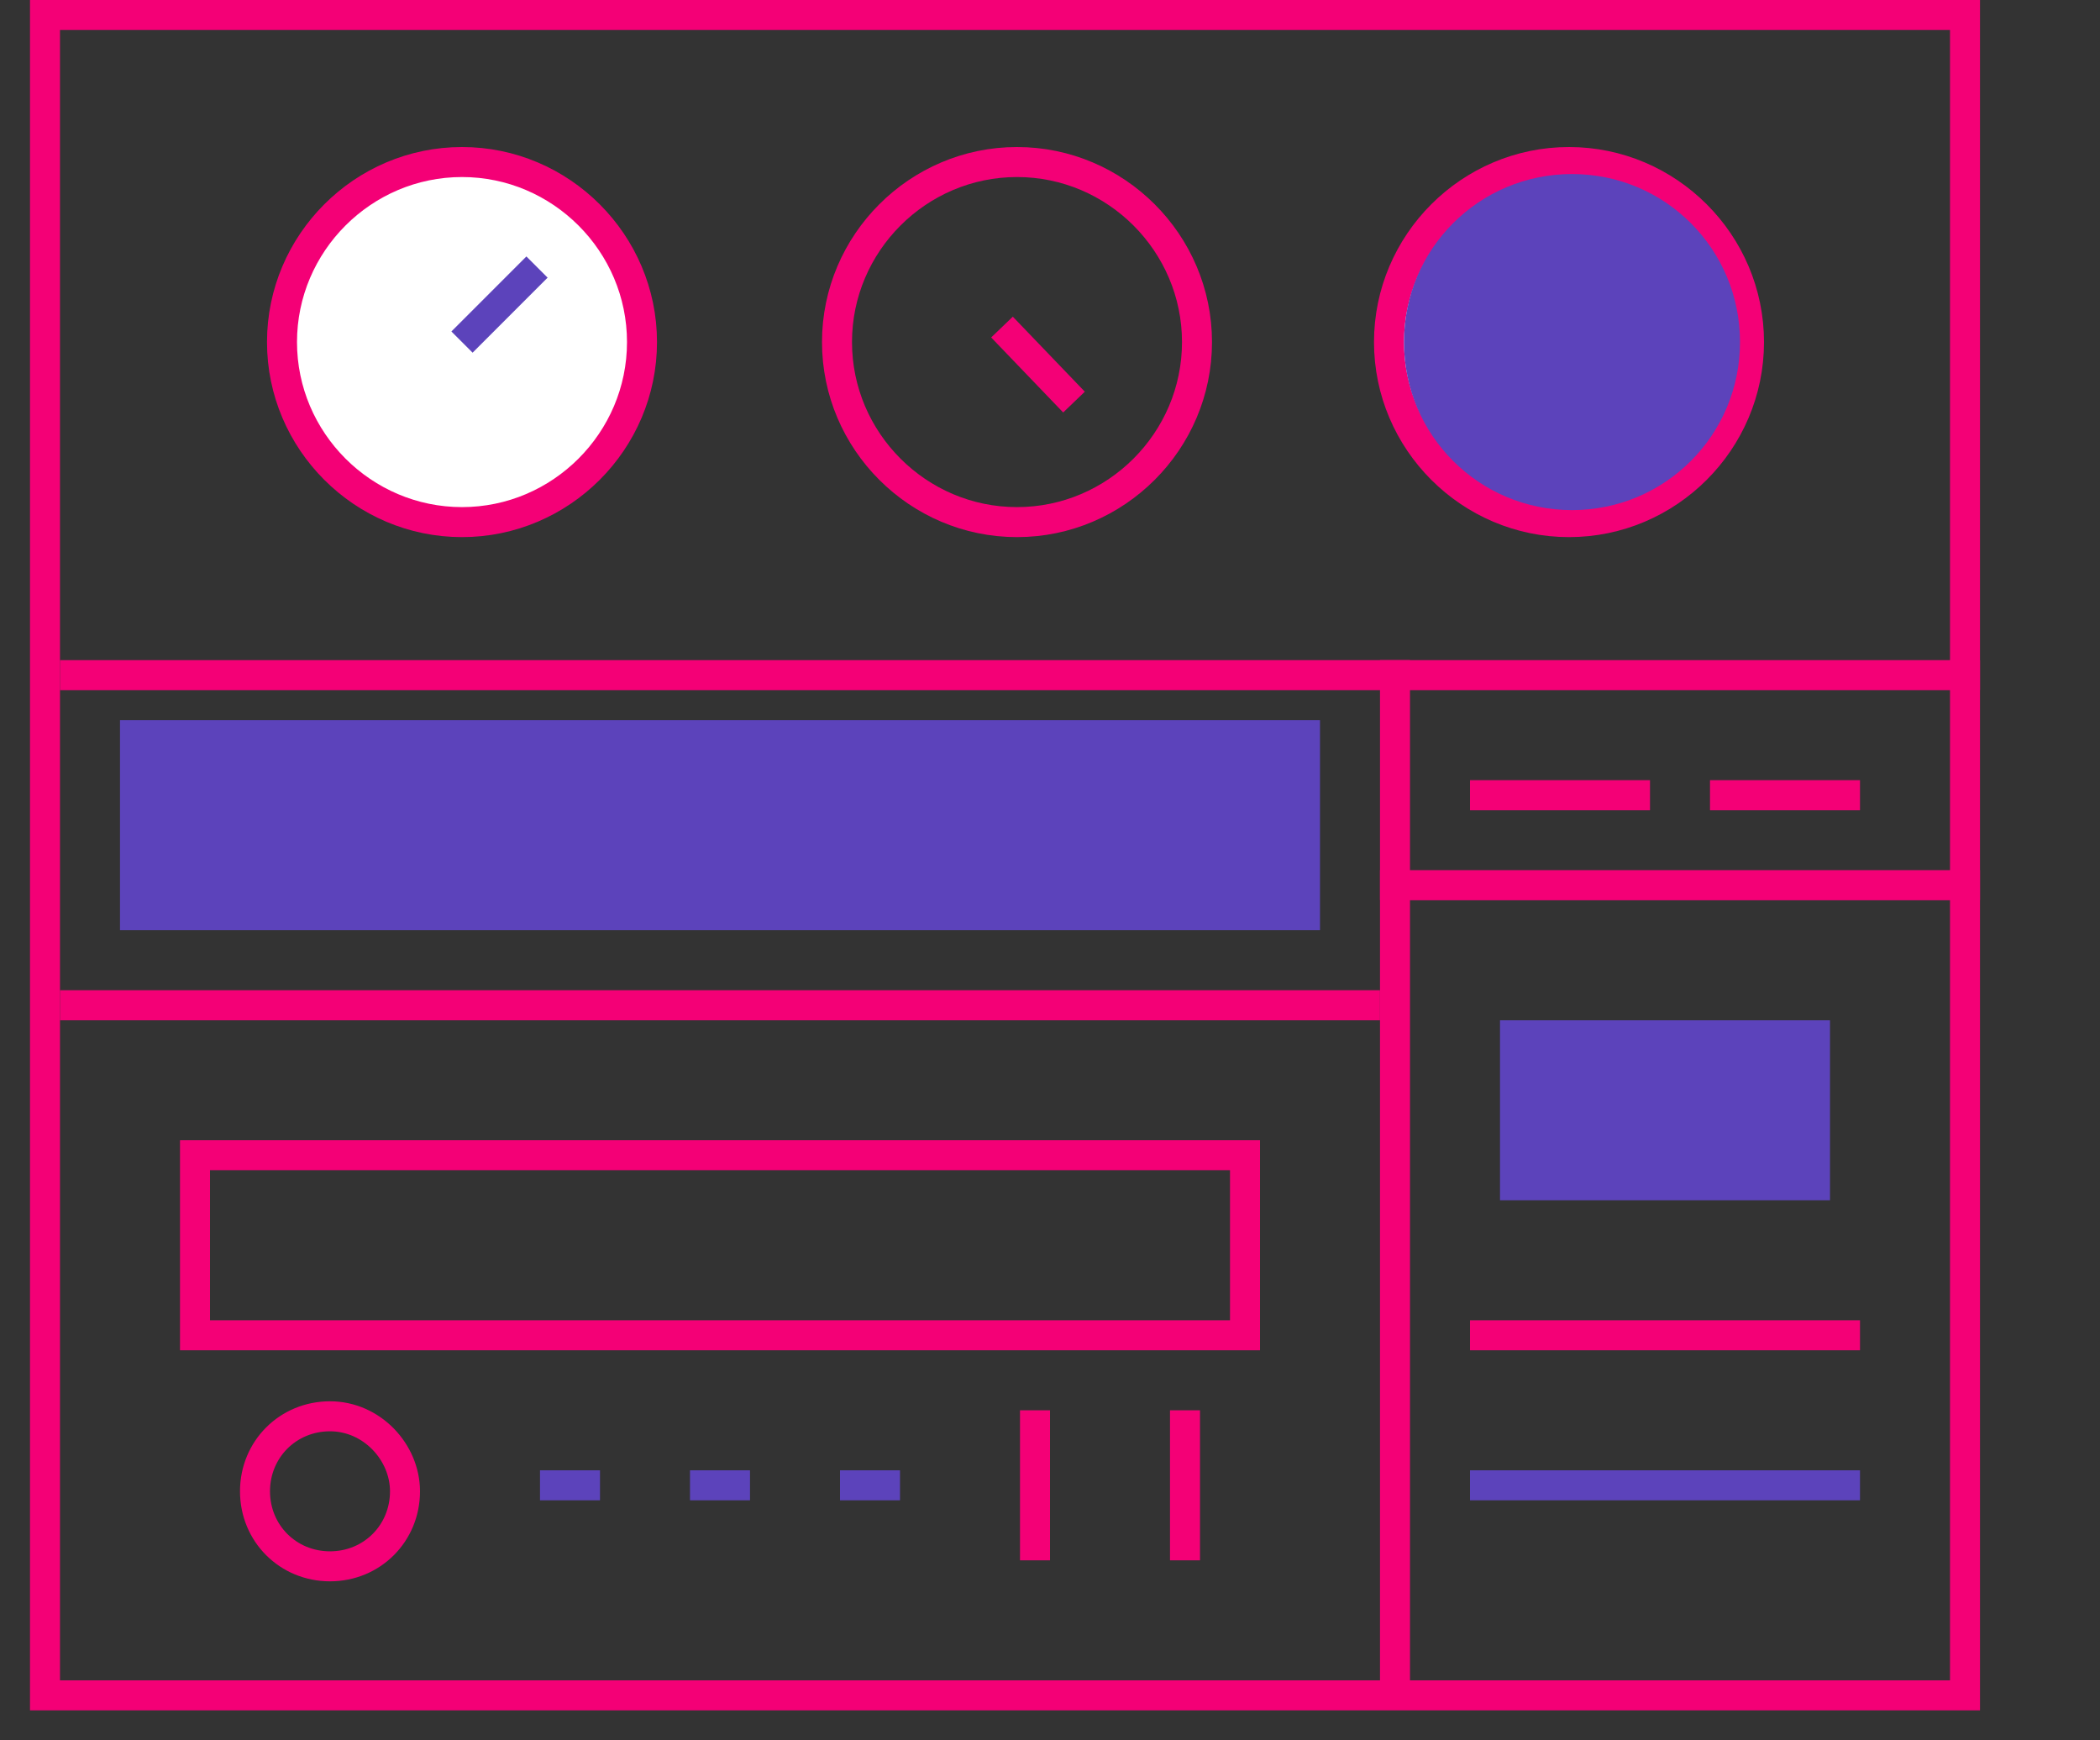 <?xml version="1.0" encoding="utf-8"?>
<!-- Generator: Adobe Illustrator 22.1.0, SVG Export Plug-In . SVG Version: 6.00 Build 0)  -->
<svg version="1.1" id="Layer_1" xmlns="http://www.w3.org/2000/svg" xmlns:xlink="http://www.w3.org/1999/xlink" x="0px" y="0px"
	 viewBox="-1 0 70 58" style="enable-background:new -1 0 70 58;" xml:space="preserve">
<rect x="-1" y="0" width="70" height="58" fill="#333333" stroke="none"/>
<style type="text/css">
	.st0{fill:none;stroke:#f40076;stroke-miterlimit:10;}
	.st1{fill:#5c43bb;}
	.st2{fill:#5c43bb;stroke:#5c43bb;stroke-miterlimit:10;}
	.st3{fill:none;stroke:#5c43bb;stroke-miterlimit:10;}
	.st4{fill:none;stroke:#5c43bb;stroke-miterlimit:10;}
	.st5{fill:#FFFFFF;stroke:#f40076;stroke-miterlimit:10;}
</style>
<line class="st0" x1="45" y1="29.5" x2="65" y2="29.5"/>
<rect x="3" y="24" class="st1" width="40" height="7"/>
<rect x="0.5" y="0.5" class="st0" width="64" height="56"/>
<line class="st0" x1="48" y1="26.5" x2="54" y2="26.5"/>
<line class="st0" x1="56" y1="26.5" x2="61" y2="26.5"/>
<rect x="49.5" y="34.5" class="st2" width="10" height="5"/>
<line class="st0" x1="48" y1="44.5" x2="61" y2="44.5"/>
<line class="st3" x1="48" y1="49.5" x2="61" y2="49.5"/>
<line class="st0" x1="1" y1="22.5" x2="65" y2="22.5"/>
<line class="st0" x1="1" y1="33.5" x2="45" y2="33.5"/>
<rect x="5.5" y="38.5" class="st0" width="35" height="6"/>
<line class="st4" x1="8.5" y1="26" x2="8.5" y2="29"/>
<line class="st4" x1="13.5" y1="26" x2="13.5" y2="29"/>
<line class="st4" x1="17.5" y1="26" x2="17.5" y2="29"/>
<line class="st4" x1="23.5" y1="26" x2="23.5" y2="29"/>
<line class="st4" x1="27.5" y1="26" x2="27.5" y2="29"/>
<line class="st4" x1="32.5" y1="26" x2="32.5" y2="29"/>
<line class="st4" x1="37.5" y1="26" x2="37.5" y2="29"/>
<line class="st0" x1="45.5" y1="22" x2="45.5" y2="56"/>
<line class="st0" x1="38.5" y1="47" x2="38.5" y2="52"/>
<line class="st0" x1="33.5" y1="47" x2="33.5" y2="52"/>
<line class="st3" x1="17" y1="49.5" x2="19" y2="49.5"/>
<line class="st3" x1="22" y1="49.5" x2="24" y2="49.5"/>
<line class="st3" x1="27" y1="49.5" x2="29" y2="49.5"/>
<path class="st0" d="M12.5,49.7c0,1.4-1.1,2.5-2.5,2.5s-2.5-1.1-2.5-2.5s1.1-2.5,2.5-2.5S12.5,48.4,12.5,49.7z"/>
<path class="st5" d="M20.4,11.4c0,3.3-2.7,6-6,6s-6-2.7-6-6s2.7-6,6-6C17.7,5.4,20.4,8.1,20.4,11.4z"/>
<path class="st5" d="M57.3,11.4c0,3.3-2.7,6-6,6s-6-2.7-6-6s2.7-6,6-6C54.6,5.4,57.3,8.1,57.3,11.4z"/>
<path class="st0" d="M38.9,11.4c0,3.3-2.7,6-6,6s-6-2.7-6-6s2.7-6,6-6C36.2,5.4,38.9,8.1,38.9,11.4z"/>
<line class="st3" x1="14.4" y1="11.4" x2="16.9" y2="8.9"/>
<line class="st3" x1="50.9" y1="10.9" x2="53.3" y2="13.4"/>
<path class="st1" d="M57,11.4c0,3.1-2.5,5.6-5.6,5.6s-5.6-2.5-5.6-5.6s2.5-5.6,5.6-5.6S57,8.3,57,11.4z"/>
<line class="st0" x1="34.8" y1="13.4" x2="32.4" y2="10.9"/>
</svg>
